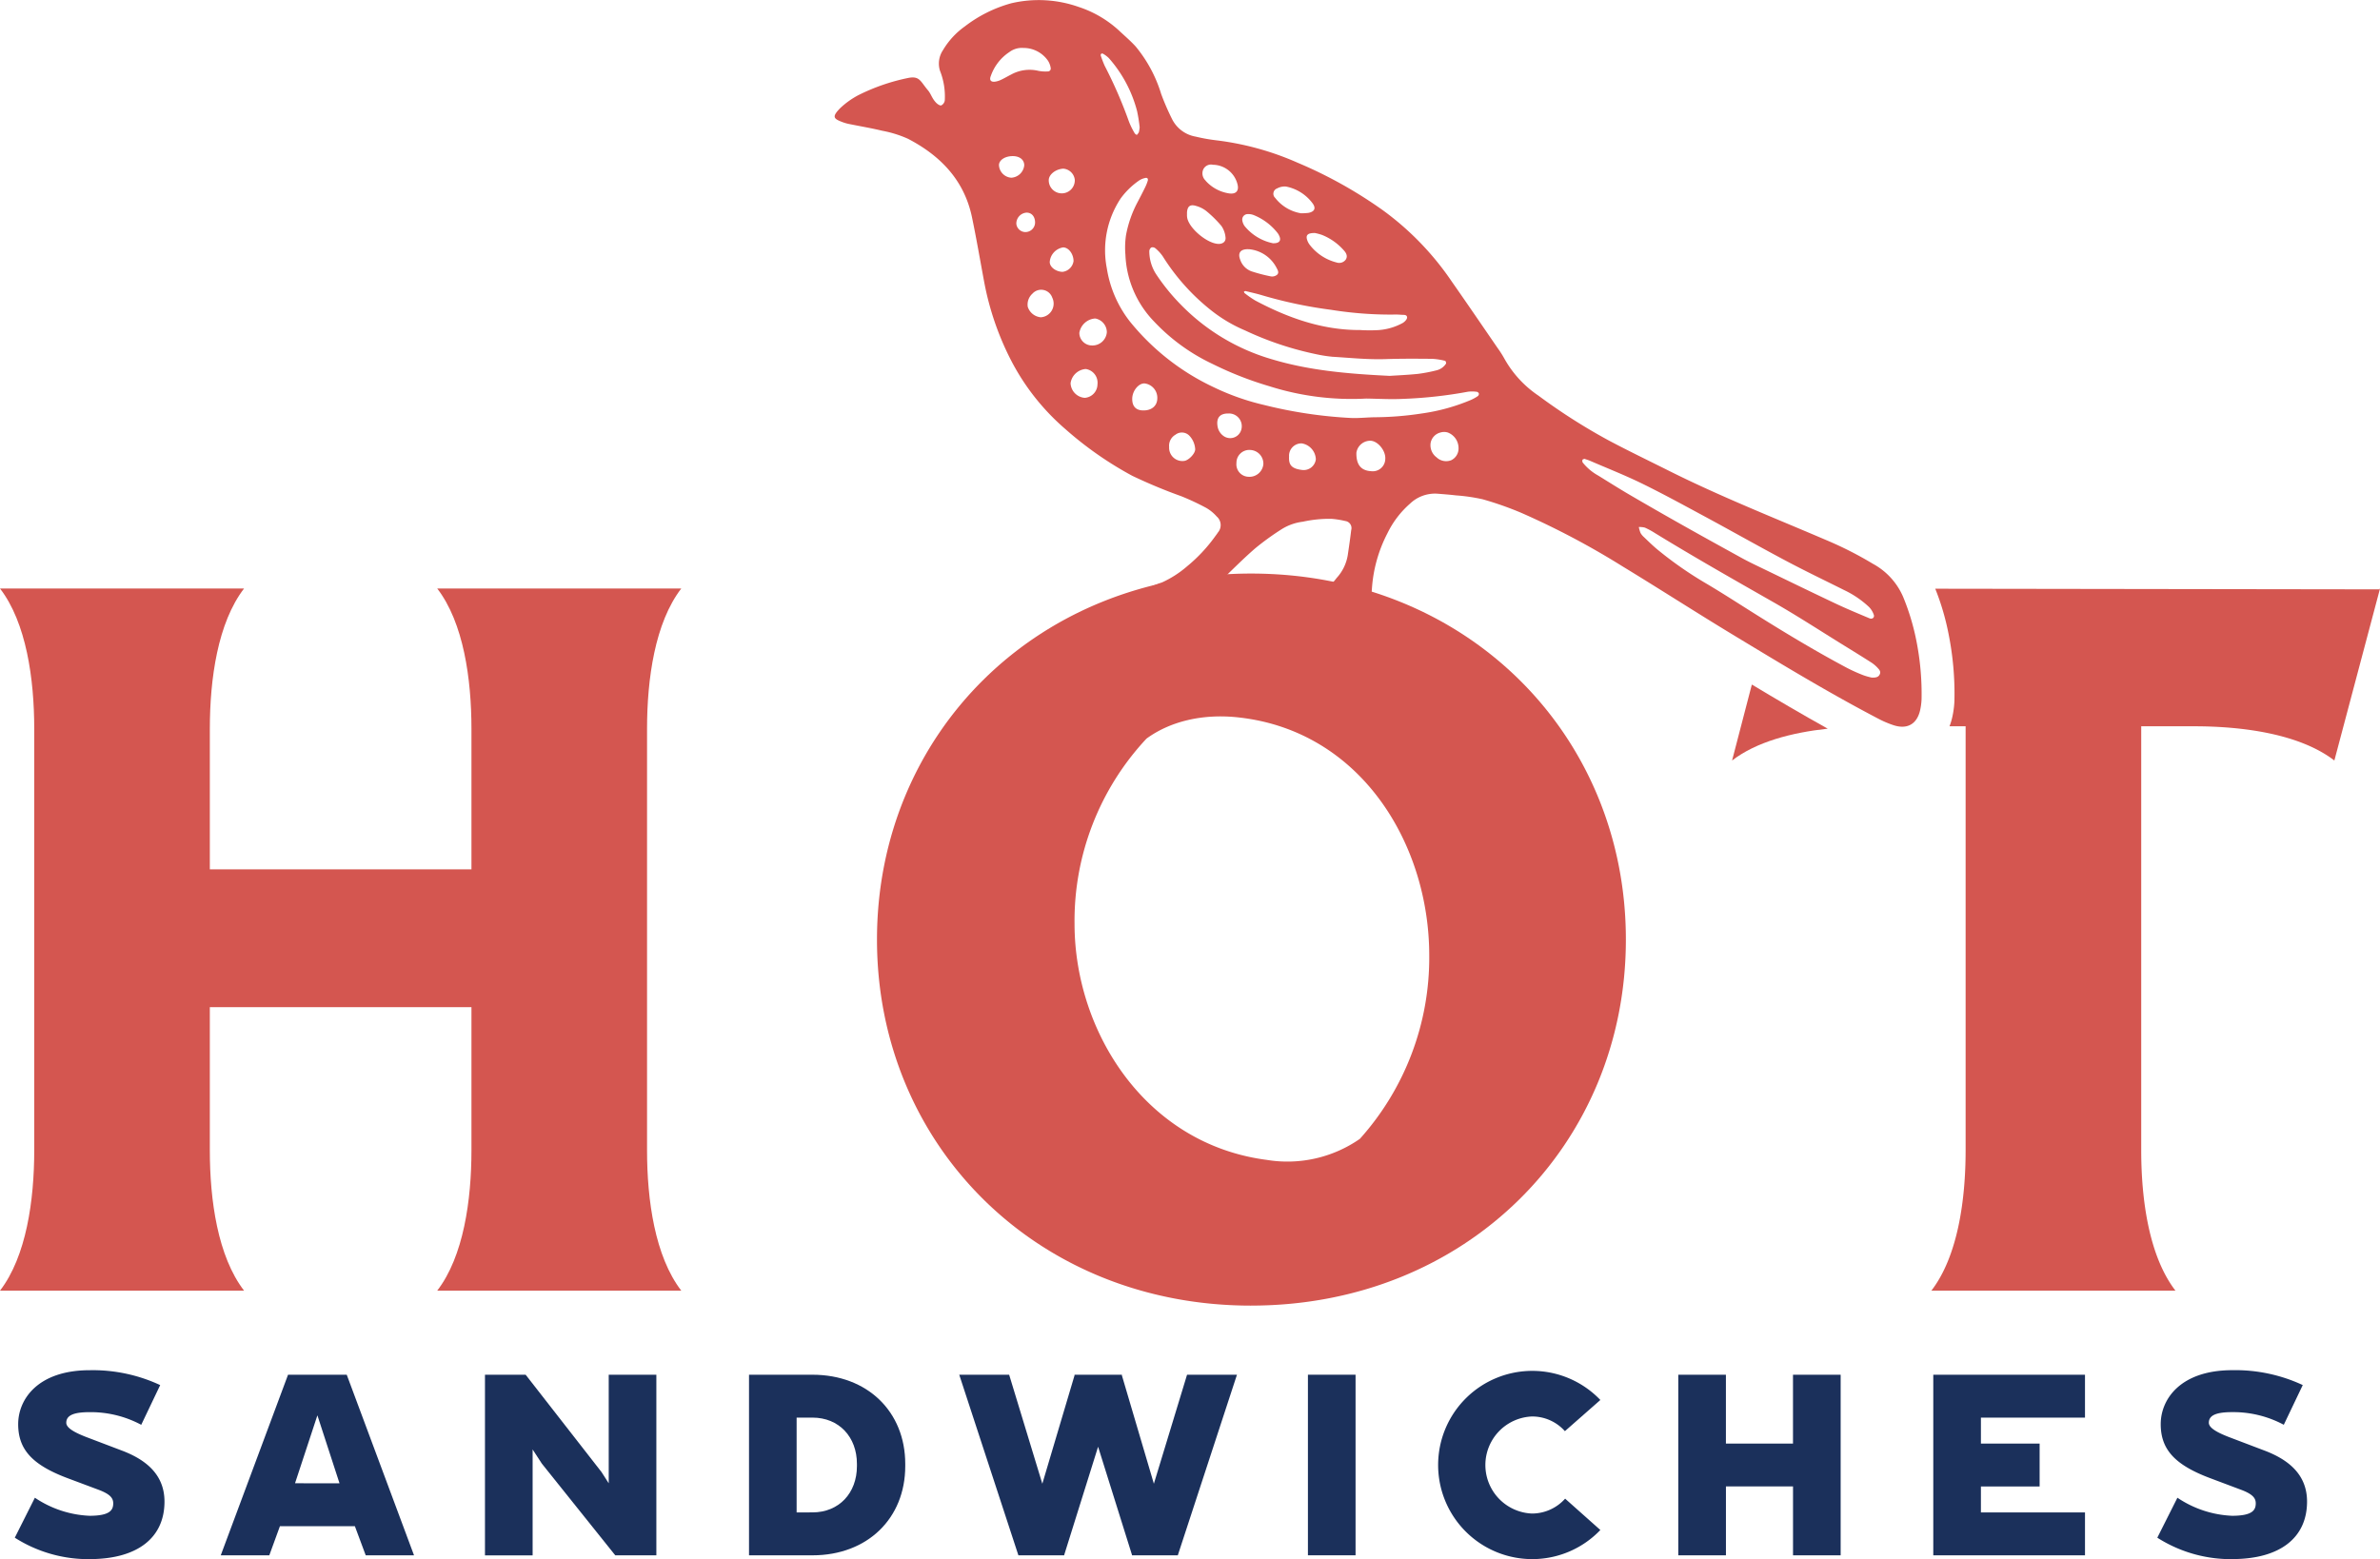 <svg xmlns="http://www.w3.org/2000/svg" xmlns:xlink="http://www.w3.org/1999/xlink" id="Group_1701" data-name="Group 1701" width="341.516" height="223.782" viewBox="0 0 341.516 223.782"><defs><clipPath id="clip-path"><rect id="Rectangle_672" data-name="Rectangle 672" width="341.516" height="223.782" fill="none"></rect></clipPath></defs><g id="Group_1700" data-name="Group 1700" transform="translate(0 0)" clip-path="url(#clip-path)"><path id="Path_5215" data-name="Path 5215" d="M11.623,110.416A19.643,19.643,0,0,1,.9,107.337L3.782,101.6a15.166,15.166,0,0,0,7.841,2.592c2.916,0,3.4-.81,3.4-1.783,0-.746-.42-1.327-2.167-1.974L8.449,98.786c-5.088-1.915-7.064-4.148-7.064-7.746,0-3.563,2.817-7.742,10.27-7.742a22.882,22.882,0,0,1,10.107,2.137l-2.72,5.7a15.349,15.349,0,0,0-7.387-1.816c-2.17,0-3.369.39-3.369,1.523,0,.713,1.1,1.362,2.85,2.042l5.119,1.945c3.435,1.294,6.124,3.433,6.124,7.321,0,5.215-3.889,8.261-10.757,8.261" transform="translate(1.224 113.366)" fill="#1b305b"></path><path id="Path_5216" data-name="Path 5216" d="M21.907,105.313l-1.523,4.179H13.417l9.656-25.919h8.422l9.654,25.919H34.219l-1.556-4.179Zm8.551-6.157L27.285,89.4l-3.211,9.751Z" transform="translate(18.26 113.74)" fill="#1b305b"></path><path id="Path_5217" data-name="Path 5217" d="M54.068,109.491h-5.9L37.642,96.338,36.313,94.3v15.2H29.476V83.572H35.31L46.194,97.535l1.039,1.62V83.572h6.835Z" transform="translate(40.115 113.739)" fill="#1b305b"></path><path id="Path_5218" data-name="Path 5218" d="M67.944,96.532v.161c0,7.484-5.414,12.8-13.318,12.8h-9.1V83.573h9.1c7.9,0,13.318,5.312,13.318,12.8Zm-13.318,6.8c3.825,0,6.384-2.786,6.384-6.641v-.323c0-3.855-2.559-6.641-6.384-6.641H52.357v13.606Z" transform="translate(61.954 113.74)" fill="#1b305b"></path><path id="Path_5219" data-name="Path 5219" d="M89.664,109.491H83.086v-.064L78.225,93.909l-4.859,15.519v.064H66.788L58.3,83.572h7.161l4.762,15.648,4.632-15.585-.031-.064H81.66l-.031.064,4.6,15.585,4.762-15.648h7.161Z" transform="translate(79.345 113.739)" fill="#1b305b"></path><rect id="Rectangle_671" data-name="Rectangle 671" width="6.835" height="25.919" transform="translate(187.68 197.311)" fill="#1b305b"></rect><path id="Path_5220" data-name="Path 5220" d="M105.732,101.677l5.055,4.5a13.509,13.509,0,1,1,0-18.661L105.7,91.99a6.281,6.281,0,0,0-4.729-2.106,6.971,6.971,0,0,0,0,13.93,6.375,6.375,0,0,0,4.762-2.137" transform="translate(118.854 113.422)" fill="#1b305b"></path><path id="Path_5221" data-name="Path 5221" d="M125.3,109.491h-6.835V99.608h-9.626v9.883H102V83.572h6.835v9.883h9.626V83.572H125.3Z" transform="translate(138.823 113.739)" fill="#1b305b"></path><path id="Path_5222" data-name="Path 5222" d="M124.336,93.455h8.424V99.61h-8.424v3.726h14.935v6.155H117.5V83.572h21.77v6.157H124.336Z" transform="translate(159.914 113.739)" fill="#1b305b"></path><path id="Path_5223" data-name="Path 5223" d="M141.84,110.416a19.643,19.643,0,0,1-10.724-3.079L134,101.6a15.166,15.166,0,0,0,7.841,2.592c2.916,0,3.4-.81,3.4-1.783,0-.746-.42-1.327-2.17-1.974l-4.4-1.653c-5.088-1.915-7.066-4.148-7.066-7.746,0-3.563,2.819-7.742,10.273-7.742a22.882,22.882,0,0,1,10.107,2.137l-2.72,5.7a15.349,15.349,0,0,0-7.387-1.816c-2.17,0-3.369.39-3.369,1.523,0,.713,1.1,1.362,2.85,2.042l5.119,1.945c3.435,1.294,6.124,3.433,6.124,7.321,0,5.215-3.889,8.261-10.757,8.261" transform="translate(178.446 113.366)" fill="#1b305b"></path><path id="Path_5224" data-name="Path 5224" d="M92.847,116.4c0,7.18,1.133,15.242,4.913,20.156H62.738c3.78-4.913,4.913-12.976,4.913-20.156V95.867H30.109V116.4c0,7.18,1.133,15.242,4.913,20.156H0c3.778-4.913,4.913-12.976,4.913-20.156V55.932C4.913,48.75,3.778,40.687,0,35.776H35.023c-3.78,4.911-4.913,12.974-4.913,20.156V76.087H67.651V55.932c0-7.182-1.133-15.245-4.913-20.156H97.76c-3.78,4.911-4.913,12.974-4.913,20.156Z" transform="translate(0 48.69)" fill="#d45650"></path><path id="Path_5225" data-name="Path 5225" d="M106.971,139.937C76.229,139.937,53.3,116.882,53.3,87.4s22.927-52.534,53.669-52.534c30.865,0,53.792,23.052,53.792,52.534s-22.927,52.534-53.792,52.534M122.592,116a38.931,38.931,0,0,0,9.954-26.329c0-15.873-9.7-32.126-27.215-34.14-5.414-.633-10.077.628-13.354,3.022A38.29,38.29,0,0,0,81.648,85.134c0,15.37,10.079,31.62,27.59,33.889A18.2,18.2,0,0,0,122.592,116" transform="translate(72.542 47.456)" fill="#d45650"></path><path id="Path_5226" data-name="Path 5226" d="M108.108,41.616l-2.836,10.9c3.473-2.673,8.528-4.007,13.727-4.568-3.688-2.052-7.321-4.191-10.891-6.334" transform="translate(143.271 56.638)" fill="#d45650"></path><path id="Path_5227" data-name="Path 5227" d="M181.635,35.9l-63.692-.092a35.95,35.95,0,0,1,1.917,6.53,43.539,43.539,0,0,1,.833,9.569,13.1,13.1,0,0,1-.288,2.248,8.9,8.9,0,0,1-.418,1.4H122.3V116.4c0,7.18-1.133,15.242-4.913,20.156h35.023c-3.778-4.913-4.913-12.976-4.913-20.156V55.553h7.56c7.18,0,15.242,1.136,20.156,4.913l6.554-24.691Z" transform="translate(159.755 48.689)" fill="#d45650"></path><path id="Path_5228" data-name="Path 5228" d="M51.514,15.528a11.814,11.814,0,0,1,2.609-1.868,28.614,28.614,0,0,1,7.234-2.488c1.577-.286,1.688.526,2.753,1.78.46.543.552,1.126,1.159,1.775.194.205.55.458.753.4a.959.959,0,0,0,.505-.7,9.966,9.966,0,0,0-.687-4.273A3.459,3.459,0,0,1,66.267,7.2,11.16,11.16,0,0,1,69.4,3.794,19.24,19.24,0,0,1,76.087.463a17.255,17.255,0,0,1,9.652.531,15.785,15.785,0,0,1,5.95,3.541c.755.7,1.537,1.376,2.229,2.134a19.635,19.635,0,0,1,3.659,6.811,35.769,35.769,0,0,0,1.6,3.681,4.673,4.673,0,0,0,3.357,2.448,25.507,25.507,0,0,0,3.034.538,40.989,40.989,0,0,1,11.595,3.209,63.5,63.5,0,0,1,12.282,6.859,41.208,41.208,0,0,1,9.838,10.2c2.21,3.154,4.377,6.337,6.556,9.51a15.125,15.125,0,0,1,1.011,1.587,15.492,15.492,0,0,0,4.878,5.281A84.263,84.263,0,0,0,161.8,63.215c2.843,1.513,5.749,2.906,8.629,4.351,7.364,3.688,15.02,6.712,22.583,9.951a52.387,52.387,0,0,1,6.691,3.4A9.8,9.8,0,0,1,204.06,85.7a33.475,33.475,0,0,1,1.865,6.157,38.958,38.958,0,0,1,.765,8.537,8.907,8.907,0,0,1-.187,1.457c-.441,2.071-1.856,2.892-3.867,2.224a14.2,14.2,0,0,1-2.094-.892c-7.147-3.733-14.038-7.912-20.93-12.086-5.324-3.223-10.554-6.6-15.873-9.833a113.622,113.622,0,0,0-14.468-7.65,47.24,47.24,0,0,0-5.555-1.953,25.811,25.811,0,0,0-3.837-.56c-.888-.106-1.78-.172-2.67-.243a5.179,5.179,0,0,0-3.922,1.431,13.411,13.411,0,0,0-3.237,4.243,20.141,20.141,0,0,0-2.238,8.089,3.759,3.759,0,0,0,.349,2.059c.184.314.328.39.364.746a3.018,3.018,0,0,1-.345,1.3,1.886,1.886,0,0,1-1.138,1.062,2.361,2.361,0,0,1-2.016-.654,7.8,7.8,0,0,0-1.752-1.322,4,4,0,0,0-2.807.109,16.412,16.412,0,0,1-2.729.881c-.722.109-1.648-.1-1.823-.81s.545-1.32,1.214-1.624c.918-.42,1.908-.663,2.838-1.058a7.8,7.8,0,0,0,2.781-2.347,6.328,6.328,0,0,0,1.608-3.3c.179-1.192.349-2.387.493-3.582a1.024,1.024,0,0,0-.843-1.3,12.976,12.976,0,0,0-1.978-.314,17.715,17.715,0,0,0-4.125.413,7.381,7.381,0,0,0-3.015,1.062,37.714,37.714,0,0,0-3.8,2.746c-1.693,1.464-3.27,3.062-4.885,4.616a12.336,12.336,0,0,0-1.088,1.188c-.649.805-.529,1.986-1.1,2.88a2.281,2.281,0,0,1-2.163,1.145c-1.051-.172-1.7-1.275-2.7-1.65a3.714,3.714,0,0,0-1.924-.054,15.107,15.107,0,0,0-2.434.63,1.5,1.5,0,0,1-1.058.111.94.94,0,0,1-.441-1.1,2.2,2.2,0,0,1,.748-1.032A13.043,13.043,0,0,1,97.685,83.6a14.977,14.977,0,0,0,3.6-2.307A22.623,22.623,0,0,0,105.24,77.1c.153-.22.328-.427.467-.656a1.627,1.627,0,0,0-.161-2.314A5.915,5.915,0,0,0,104,72.873a35.815,35.815,0,0,0-3.518-1.646,75.067,75.067,0,0,1-7.055-2.939,50.95,50.95,0,0,1-9.56-6.672,33.049,33.049,0,0,1-7.8-9.843,41.133,41.133,0,0,1-3.9-11.392c-.574-3.076-1.1-6.164-1.74-9.227-1.119-5.312-4.535-8.823-9.187-11.241a16.317,16.317,0,0,0-3.7-1.15c-1.561-.378-3.15-.642-4.724-.963a6.039,6.039,0,0,1-.9-.25c-1.343-.5-1.641-.753-.4-2.023M200.4,95.869a5.024,5.024,0,0,0-.914-.777c-1.28-.819-2.573-1.617-3.867-2.415-3.388-2.089-6.724-4.271-10.178-6.242-5.711-3.256-11.429-6.5-17.032-9.94a10.93,10.93,0,0,0-1.417-.765,3.093,3.093,0,0,0-.874-.09,4.713,4.713,0,0,0,.243.845,2.4,2.4,0,0,0,.51.619c.614.586,1.221,1.183,1.872,1.728a53.99,53.99,0,0,0,7.151,4.979c1.731,1.029,3.43,2.106,5.13,3.185,4.908,3.114,9.864,6.153,15,8.882a23.527,23.527,0,0,0,2.323,1.039,10,10,0,0,0,1.209.34c.6.012.928-.068,1.121-.441.215-.413-.045-.694-.283-.947M158.036,66a.518.518,0,0,0,.021.371,7.462,7.462,0,0,0,2.245,1.891c1.485.918,2.961,1.853,4.467,2.734q3.825,2.235,7.685,4.408c2.767,1.561,5.551,3.093,8.332,4.627.666.368,1.346.711,2.03,1.041,3.825,1.849,7.642,3.711,11.484,5.529,1.613.765,3.265,1.447,4.913,2.141.406.172.76-.113.621-.508a2.937,2.937,0,0,0-.682-1.112,13.844,13.844,0,0,0-3.537-2.413c-2.8-1.4-5.629-2.755-8.393-4.224-3.834-2.035-7.614-4.177-11.432-6.24-3.034-1.636-6.056-3.294-9.149-4.812-2.446-1.2-4.989-2.2-7.491-3.282-.283-.125-.586-.208-.845-.3-.125.061-.257.087-.269.142M77.93,23.735c.007-.81-.656-1.336-1.676-1.329-1.072.007-1.912.55-1.95,1.261a1.9,1.9,0,0,0,1.764,1.839,1.98,1.98,0,0,0,1.863-1.771m.215,9.571a1.388,1.388,0,0,0,1.341-1.374c-.007-.862-.508-1.431-1.244-1.414a1.573,1.573,0,0,0-1.447,1.6,1.322,1.322,0,0,0,1.35,1.19m3.806,9.413a1.683,1.683,0,0,0-2.836-.583,2.1,2.1,0,0,0-.68,1.9,2.175,2.175,0,0,0,1.865,1.5,1.963,1.963,0,0,0,1.65-2.819m3.055-5.258c-.014-1.029-.706-1.938-1.485-1.955a2.29,2.29,0,0,0-1.931,2.087c-.012.722.862,1.4,1.834,1.424a1.807,1.807,0,0,0,1.582-1.556M97.021,57.248a2.075,2.075,0,0,0-1.846-2.219c-.864-.007-1.735,1.086-1.749,2.189-.014,1.051.486,1.634,1.45,1.686,1.249.068,2.108-.595,2.146-1.655m5.433,7.154a3.047,3.047,0,0,0-.777-1.811,1.5,1.5,0,0,0-2.056-.194,1.818,1.818,0,0,0-.9,1.749,1.909,1.909,0,0,0,2.146,2.009c.661-.068,1.676-1.124,1.589-1.754m6.521-2.465a1.828,1.828,0,0,0-1.745-2.59c-1.242-.019-1.766.637-1.561,1.851a2.1,2.1,0,0,0,.9,1.409,1.649,1.649,0,0,0,2.406-.671m3.263,4.72a1.96,1.96,0,0,0-1.851-2.071,1.842,1.842,0,0,0-2.009,1.863A1.786,1.786,0,0,0,110.1,68.43a2,2,0,0,0,2.139-1.773m7.534-.73a2.4,2.4,0,0,0-2.03-2.29,1.775,1.775,0,0,0-1.811,1.891c-.052,1.086.231,1.726,1.849,1.922a1.761,1.761,0,0,0,1.993-1.523m9.966-.094c.061-1.2-1.155-2.647-2.248-2.573a2.017,2.017,0,0,0-1.9,1.726c-.033,1.657.619,2.557,2.108,2.64a1.8,1.8,0,0,0,2.038-1.792m10.513-1.52a2.391,2.391,0,0,0-1.554-2.241,1.8,1.8,0,0,0-1.029,0,1.9,1.9,0,0,0-1.414,1.452,2.16,2.16,0,0,0,.845,2.115,1.982,1.982,0,0,0,2.111.408,1.868,1.868,0,0,0,1.041-1.738M121.986,44.469a63.809,63.809,0,0,1-9.817-2.059c-.812-.246-1.641-.43-2.465-.63-.073-.019-.168.038-.25.061.028.076.035.184.09.222a14.124,14.124,0,0,0,1.539,1.07c4.708,2.5,9.637,4.257,15.049,4.236a21.847,21.847,0,0,0,2.548.012,8.461,8.461,0,0,0,3.575-1.034c.276-.168.626-.529.614-.789-.019-.449-.534-.349-.864-.38a9.793,9.793,0,0,0-1.206-.028,53.914,53.914,0,0,1-8.811-.68m-2.347-11.026c-1.121-.017-1.379.352-1.055,1.155a2.282,2.282,0,0,0,.255.465,7.018,7.018,0,0,0,3.914,2.609,1.162,1.162,0,0,0,1.31-.413c.253-.4.187-.815-.267-1.32a8.271,8.271,0,0,0-3.124-2.217,7.266,7.266,0,0,0-1.034-.279m-5.714-5.06a5.9,5.9,0,0,0,3.733,2.229,9.462,9.462,0,0,0,1.048-.059c.9-.177,1.133-.682.564-1.419a6.227,6.227,0,0,0-3.778-2.361,2.23,2.23,0,0,0-1.273.269.81.81,0,0,0-.3,1.341m-4.691,3.3a1.978,1.978,0,0,0,.3.734,7.062,7.062,0,0,0,4.092,2.493c.944.033,1.228-.413.881-1.1a1.94,1.94,0,0,0-.2-.345,8.279,8.279,0,0,0-3.48-2.611,2.152,2.152,0,0,0-.909-.123.779.779,0,0,0-.68.954m-.326,5.548a2.675,2.675,0,0,0,1.608,1.7,23.747,23.747,0,0,0,2.838.741,1.135,1.135,0,0,0,.843-.229c.34-.288.113-.68-.05-.985a4.956,4.956,0,0,0-3.94-2.689c-.116,0-.25-.012-.382,0-.914.059-1.247.59-.916,1.466m-4.951-11.3a5.622,5.622,0,0,0,3.454,1.832c.935.1,1.343-.408,1.129-1.291A3.689,3.689,0,0,0,105,23.647a1.228,1.228,0,0,0-1.384.675,1.406,1.406,0,0,0,.345,1.6m-2.68,4.939a2.741,2.741,0,0,0,.038.423c.314,1.558,2.944,3.719,4.519,3.721.635,0,1.067-.371.97-.989a3.437,3.437,0,0,0-.59-1.594,16.458,16.458,0,0,0-2.182-2.148,4.157,4.157,0,0,0-1.419-.711c-.871-.276-1.265.028-1.332.921,0,.087,0,.177,0,.378m-5.409,5.189a6.128,6.128,0,0,0,.9,3.183,29.3,29.3,0,0,0,3.711,4.58,29.848,29.848,0,0,0,12.855,7.713c5.395,1.639,10.948,2.125,17.037,2.42,1.025-.068,2.543-.132,4.051-.286a21.77,21.77,0,0,0,2.623-.5,2.246,2.246,0,0,0,1.4-.97c.052-.076-.05-.382-.118-.4a9.92,9.92,0,0,0-1.844-.29c-2.236-.021-4.469-.035-6.708.04-2.538.085-5.09-.184-7.633-.338a19.159,19.159,0,0,1-2.248-.349,45.937,45.937,0,0,1-10.275-3.423,20.971,20.971,0,0,1-4.946-2.944,30.548,30.548,0,0,1-6.856-7.671,5.686,5.686,0,0,0-1.072-1.178.649.649,0,0,0-.586-.123.672.672,0,0,0-.288.536m-.562-10.511a2.528,2.528,0,0,0-.866.34,11.005,11.005,0,0,0-2.687,2.607,13.5,13.5,0,0,0-1.981,10.036,16.564,16.564,0,0,0,3.27,7.574,34.011,34.011,0,0,0,12.027,9.46,34.668,34.668,0,0,0,7.312,2.578,64.825,64.825,0,0,0,12.31,1.849c1.244.066,2.5-.1,3.752-.1a45.994,45.994,0,0,0,6.542-.543,27.991,27.991,0,0,0,7.081-1.962,6.243,6.243,0,0,0,.933-.524.425.425,0,0,0,.163-.34.4.4,0,0,0-.262-.274,4.853,4.853,0,0,0-1.32-.017,63.652,63.652,0,0,1-9.312,1.025c-1.785.092-3.582-.024-5.289-.045a38.967,38.967,0,0,1-13.847-1.759,50.635,50.635,0,0,1-8.226-3.225A27.677,27.677,0,0,1,96.6,46.185a14.616,14.616,0,0,1-4.153-9.642,12.238,12.238,0,0,1,.09-2.807,16.482,16.482,0,0,1,1.627-4.672c.375-.711.748-1.426,1.1-2.148a6.068,6.068,0,0,0,.394-.992c.073-.255-.057-.458-.352-.382M88.9,7.947a15.913,15.913,0,0,0,.576,1.5,63.888,63.888,0,0,1,3.473,7.987,11.093,11.093,0,0,0,.824,1.683c.057.106.194.172.3.255a1.541,1.541,0,0,0,.3-.38,4.266,4.266,0,0,0,.12-.727,22.949,22.949,0,0,0-.368-2.311,18.522,18.522,0,0,0-4.066-7.628,4.065,4.065,0,0,0-.85-.628.249.249,0,0,0-.236.024.263.263,0,0,0-.066.229M85.837,47.776a1.815,1.815,0,0,0,1.768,1.806,2.071,2.071,0,0,0,2.179-1.9,2.02,2.02,0,0,0-1.667-1.971,2.465,2.465,0,0,0-2.281,2.068m-1.256,7.206A2.192,2.192,0,0,0,86.619,57.1a1.962,1.962,0,0,0,1.82-1.934,1.987,1.987,0,0,0-1.683-2.205,2.374,2.374,0,0,0-2.174,2.023M81.448,25.89a1.869,1.869,0,1,0,3.737-.068,1.793,1.793,0,0,0-1.657-1.615c-1.11.061-2.108.869-2.08,1.683M73.73,11.722a2.949,2.949,0,0,0,.883-.274c.486-.227.947-.505,1.428-.744a5.476,5.476,0,0,1,3.9-.543,5.214,5.214,0,0,0,1.332.092.42.42,0,0,0,.449-.529,2.709,2.709,0,0,0-.366-.982,4.261,4.261,0,0,0-3.53-1.86,2.975,2.975,0,0,0-2.023.586,6.776,6.776,0,0,0-2.67,3.435c-.236.581,0,.89.6.819" transform="translate(69.042 0.001)" fill="#d45650"></path></g></svg>